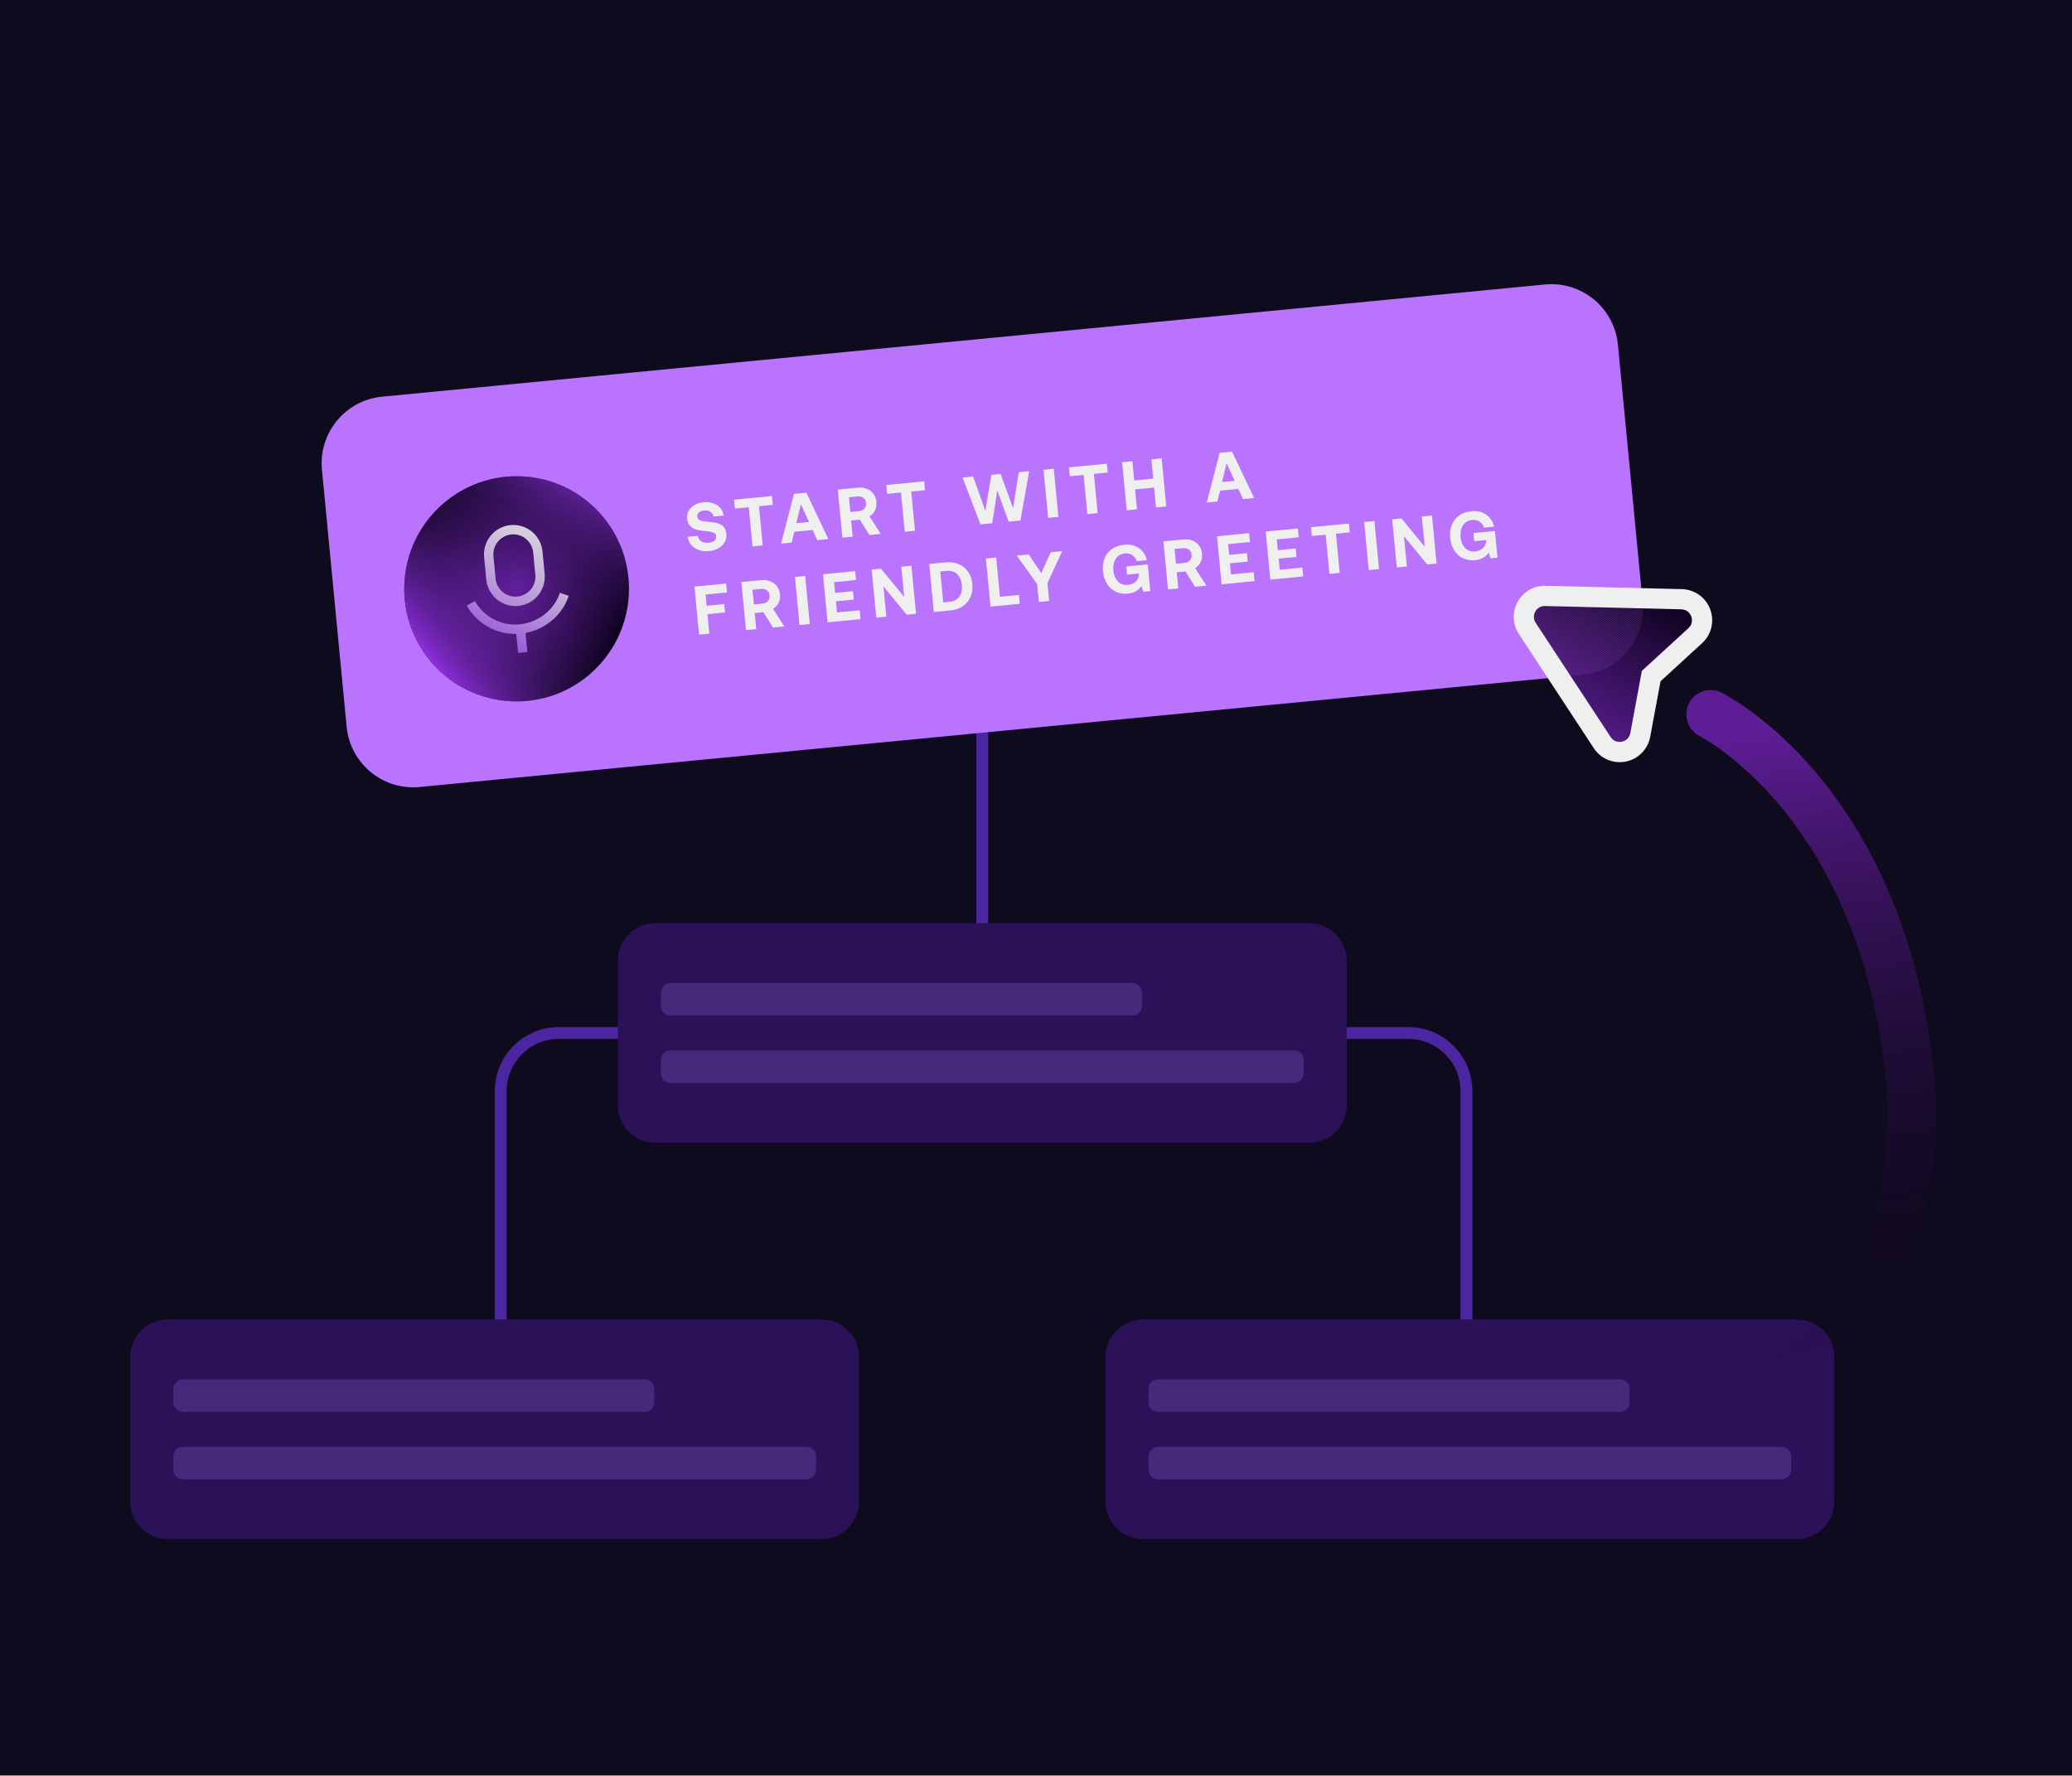 <svg width="350" height="300" viewBox="0 0 350 300" fill="none" xmlns="http://www.w3.org/2000/svg">
<rect x="0" y="0" width="350" height="300" fill="#808080" stroke="none"/>
<rect width="350" height="299.87" fill="#0F0B1E"/>
<g clip-path="url(#clip0_62_7561)">
<path d="M165.922 113.249V174.504" stroke="#4C26A1" stroke-width="2" stroke-miterlimit="10"/>
<path d="M152.31 174.504H94.404C88.977 174.504 84.574 178.916 84.574 184.354V241.456" stroke="#4C26A1" stroke-width="2" stroke-miterlimit="10"/>
<path d="M179.977 174.504H237.883C243.31 174.504 247.713 178.916 247.713 184.354V241.456" stroke="#4C26A1" stroke-width="2" stroke-miterlimit="10"/>
<path d="M221.167 155.96H110.692C107.201 155.96 104.371 158.796 104.371 162.294V186.707C104.371 190.205 107.201 193.041 110.692 193.041H221.167C224.658 193.041 227.488 190.205 227.488 186.707V162.294C227.488 158.796 224.658 155.96 221.167 155.96Z" fill="#2B1158"/>
<path d="M138.796 222.912H28.321C24.83 222.912 22 225.748 22 229.246V253.659C22 257.157 24.83 259.993 28.321 259.993H138.796C142.287 259.993 145.117 257.157 145.117 253.659V229.246C145.117 225.748 142.287 222.912 138.796 222.912Z" fill="#2B1158"/>
<path d="M303.53 222.912H193.055C189.564 222.912 186.734 225.748 186.734 229.246V253.659C186.734 257.157 189.564 259.993 193.055 259.993H303.53C307.021 259.993 309.851 257.157 309.851 253.659V229.246C309.851 225.748 307.021 222.912 303.53 222.912Z" fill="#2B1158"/>
<path d="M218.573 177.445H113.279C112.374 177.445 111.641 178.18 111.641 179.087V181.31C111.641 182.216 112.374 182.951 113.279 182.951H218.573C219.477 182.951 220.211 182.216 220.211 181.31V179.087C220.211 178.18 219.477 177.445 218.573 177.445Z" fill="#47297B"/>
<path d="M191.268 166.049H113.279C112.374 166.049 111.641 166.784 111.641 167.691V169.914C111.641 170.821 112.374 171.556 113.279 171.556H191.268C192.173 171.556 192.906 170.821 192.906 169.914V167.691C192.906 166.784 192.173 166.049 191.268 166.049Z" fill="#47297B"/>
<path d="M260.975 48.058L64.539 67.011C58.332 67.61 53.785 73.138 54.383 79.357L58.554 122.77C59.152 128.99 64.668 133.546 70.875 132.947L267.311 113.994C273.518 113.395 278.065 107.867 277.467 101.648L273.296 58.235C272.698 52.015 267.182 47.459 260.975 48.058Z" fill="#BA73FC"/>
<path d="M136.201 244.404H30.908C30.003 244.404 29.27 245.139 29.27 246.046V248.269C29.27 249.176 30.003 249.911 30.908 249.911H136.201C137.106 249.911 137.84 249.176 137.84 248.269V246.046C137.84 245.139 137.106 244.404 136.201 244.404Z" fill="#47297B"/>
<path d="M108.897 233.002H30.908C30.003 233.002 29.27 233.737 29.27 234.643V236.866C29.27 237.773 30.003 238.508 30.908 238.508H108.897C109.802 238.508 110.535 237.773 110.535 236.866V234.643C110.535 233.737 109.802 233.002 108.897 233.002Z" fill="#47297B"/>
<path d="M300.936 244.404H195.642C194.737 244.404 194.004 245.139 194.004 246.046V248.269C194.004 249.176 194.737 249.911 195.642 249.911H300.936C301.841 249.911 302.574 249.176 302.574 248.269V246.046C302.574 245.139 301.841 244.404 300.936 244.404Z" fill="#47297B"/>
<path d="M273.631 233.002H195.642C194.737 233.002 194.004 233.737 194.004 234.643V236.866C194.004 237.773 194.737 238.508 195.642 238.508H273.631C274.536 238.508 275.269 237.773 275.269 236.866V234.643C275.269 233.737 274.536 233.002 273.631 233.002Z" fill="#47297B"/>
<mask id="mask0_62_7561" style="mask-type:luminance" maskUnits="userSpaceOnUse" x="257" y="100" width="31" height="28">
<path d="M284.056 101.231L261.031 100.67C258.178 100.602 256.417 103.775 257.987 106.163L270.643 125.445C272.397 128.113 276.499 127.285 277.08 124.146L278.923 114.214L286.363 107.394C288.711 105.239 287.244 101.313 284.063 101.231H284.056Z" fill="white"/>
</mask>
<g mask="url(#mask0_62_7561)">
<path d="M288.708 103.379L283.711 100.602H288.708V103.379Z" fill="#0A0118"/>
<path d="M288.706 103.639L283.238 100.602H283.709L288.706 103.379V103.639Z" fill="#0A0118"/>
<path d="M288.704 103.899L282.766 100.602H283.237L288.704 103.639V103.899Z" fill="#0B0119"/>
<path d="M288.708 104.165L282.305 100.602H282.769L288.708 103.899V104.165Z" fill="#0B011A"/>
<path d="M288.706 104.425L281.832 100.602H282.303L288.706 104.165V104.425Z" fill="#0C021B"/>
<path d="M288.704 104.685L281.359 100.602H281.83L288.704 104.425V104.685Z" fill="#0D021C"/>
<path d="M288.708 104.945L280.898 100.602H281.363L288.708 104.685V104.945Z" fill="#0D021D"/>
<path d="M288.706 105.205L280.426 100.602H280.897L288.706 104.945V105.205Z" fill="#0E021E"/>
<path d="M288.704 105.465L279.953 100.602H280.424L288.704 105.205V105.465Z" fill="#0F031F"/>
<path d="M288.708 105.725L279.492 100.602H279.956L288.708 105.465V105.725Z" fill="#0F0320"/>
<path d="M288.706 105.985L279.02 100.602H279.491L288.706 105.725V105.985Z" fill="#100321"/>
<path d="M288.704 106.252L278.547 100.602H279.018L288.704 105.985V106.252Z" fill="#110322"/>
<path d="M288.707 106.512L278.086 100.602H278.55L288.707 106.252V106.512Z" fill="#110323"/>
<path d="M288.706 106.771L277.613 100.602H278.084L288.706 106.512V106.771Z" fill="#120424"/>
<path d="M288.704 107.031L277.141 100.602H277.612L288.704 106.771V107.031Z" fill="#130425"/>
<path d="M288.707 107.291L276.68 100.602H277.144L288.707 107.031V107.291Z" fill="#130426"/>
<path d="M288.706 107.551L276.207 100.602H276.678L288.706 107.291V107.551Z" fill="#140427"/>
<path d="M288.704 107.811L275.734 100.602H276.205L288.704 107.551V107.811Z" fill="#150528"/>
<path d="M288.706 108.051L288.7 108.071L275.266 100.602H275.737L288.706 107.811V108.051Z" fill="#160529"/>
<path d="M288.699 108.071L288.59 108.269L274.801 100.602H275.265L288.699 108.071Z" fill="#16052A"/>
<path d="M288.588 108.269L288.479 108.468L274.328 100.602H274.799L288.588 108.269Z" fill="#17052B"/>
<path d="M288.481 108.468L288.372 108.666L273.859 100.602H274.33L288.481 108.468Z" fill="#18062C"/>
<path d="M288.371 108.666L288.255 108.865L273.395 100.602H273.859L288.371 108.666Z" fill="#18062D"/>
<path d="M288.253 108.865L288.144 109.063L272.922 100.602H273.393L288.253 108.865Z" fill="#19062E"/>
<path d="M288.146 109.063L288.037 109.261L272.453 100.602H272.924L288.146 109.063Z" fill="#1A062F"/>
<path d="M288.037 109.261L287.927 109.467L271.988 100.602H272.452L288.037 109.261Z" fill="#1A0630"/>
<path d="M287.926 109.467L287.817 109.665L271.516 100.602H271.987L287.926 109.467Z" fill="#1B0731"/>
<path d="M287.819 109.665L287.71 109.863L271.047 100.602H271.518L287.819 109.665Z" fill="#1C0732"/>
<path d="M287.709 109.863L287.593 110.062L270.582 100.602H271.046L287.709 109.863Z" fill="#1C0733"/>
<path d="M287.591 110.062L287.482 110.26L270.109 100.602H270.58L287.591 110.062Z" fill="#1D0734"/>
<path d="M287.484 110.26L287.375 110.458L269.641 100.602H270.112L287.484 110.26Z" fill="#1E0835"/>
<path d="M287.374 110.458L287.265 110.657L269.176 100.602H269.64L287.374 110.458Z" fill="#1E0836"/>
<path d="M287.263 110.657L287.154 110.862L268.703 100.602H269.174L287.263 110.657Z" fill="#1F0837"/>
<path d="M287.157 110.862L287.04 111.06L268.234 100.602H268.705L287.157 110.862Z" fill="#200838"/>
<path d="M287.04 111.06L286.931 111.259L267.77 100.602H268.234L287.04 111.06Z" fill="#200839"/>
<path d="M286.933 111.259L286.824 111.457L267.301 100.602H267.772L286.933 111.259Z" fill="#21093A"/>
<path d="M286.822 111.457L286.713 111.655L266.828 100.602H267.299L286.822 111.457Z" fill="#22093B"/>
<path d="M286.712 111.655L286.603 111.854L266.363 100.602H266.827L286.712 111.655Z" fill="#22093C"/>
<path d="M286.605 111.854L286.496 112.052L265.895 100.602H266.366L286.605 111.854Z" fill="#23093D"/>
<path d="M286.494 112.052L286.378 112.257L265.422 100.602H265.893L286.494 112.052Z" fill="#240A3E"/>
<path d="M286.378 112.257L286.268 112.456L264.957 100.602H265.421L286.378 112.257Z" fill="#240A3F"/>
<path d="M286.271 112.456L286.161 112.654L264.488 100.602H264.959L286.271 112.456Z" fill="#250A40"/>
<path d="M286.16 112.654L286.05 112.852L264.016 100.602H264.487L286.16 112.654Z" fill="#260A41"/>
<path d="M286.05 112.852L285.941 113.051L263.551 100.602H264.015L286.05 112.852Z" fill="#260A42"/>
<path d="M285.943 113.051L285.834 113.249L263.082 100.602H263.553L285.943 113.051Z" fill="#270B43"/>
<path d="M285.832 113.249L285.716 113.448L262.609 100.602H263.08L285.832 113.249Z" fill="#280B44"/>
<path d="M285.714 113.448L285.605 113.653L262.137 100.602H262.608L285.714 113.448Z" fill="#280B45"/>
<path d="M285.608 113.653L285.499 113.851L261.676 100.602H262.14L285.608 113.653Z" fill="#290B46"/>
<path d="M285.497 113.851L285.388 114.049L261.203 100.602H261.674L285.497 113.851Z" fill="#2A0C47"/>
<path d="M285.387 114.049L285.277 114.248L260.73 100.602H261.201L285.387 114.049Z" fill="#2B0C48"/>
<path d="M285.281 114.248L285.171 114.446L260.27 100.602H260.734L285.281 114.248Z" fill="#2B0C49"/>
<path d="M285.17 114.446L285.054 114.645L259.797 100.602H260.268L285.17 114.446Z" fill="#2C0C4A"/>
<path d="M285.052 114.645L284.943 114.843L259.324 100.602H259.795L285.052 114.645Z" fill="#2D0D4B"/>
<path d="M284.946 114.843L284.837 115.048L258.863 100.602H259.327L284.946 114.843Z" fill="#2D0D4C"/>
<path d="M284.835 115.048L284.726 115.247L258.391 100.602H258.862L284.835 115.048Z" fill="#2E0D4D"/>
<path d="M284.724 115.247L284.615 115.445L257.918 100.602H258.389L284.724 115.247Z" fill="#2F0D4E"/>
<path d="M284.618 115.445L284.502 115.643L257.457 100.602H257.921L284.618 115.445Z" fill="#2F0D4F"/>
<path d="M284.501 115.643L284.391 115.842L256.984 100.602H257.455L284.501 115.643Z" fill="#300E50"/>
<path d="M284.393 115.842L284.284 116.04L256.59 100.636L256.61 100.602H256.986L284.393 115.842Z" fill="#310E51"/>
<path d="M256.586 100.639L256.477 100.836L284.171 116.238L284.28 116.041L256.586 100.639Z" fill="#310E52"/>
<path d="M284.173 116.238L284.064 116.444L256.418 101.067V100.95L256.479 100.841L284.173 116.238Z" fill="#320E53"/>
<path d="M284.064 116.444L283.955 116.642L256.418 101.327V101.067L284.064 116.444Z" fill="#330F54"/>
<path d="M283.955 116.642L283.839 116.84L256.418 101.587V101.327L283.955 116.642Z" fill="#330F55"/>
<path d="M283.839 116.84L283.729 117.039L256.418 101.846V101.587L283.839 116.84Z" fill="#340F57"/>
<path d="M283.729 117.039L283.62 117.237L256.418 102.106V101.846L283.729 117.039Z" fill="#350F58"/>
<path d="M283.62 117.237L283.511 117.435L256.418 102.366V102.106L283.62 117.237Z" fill="#350F59"/>
<path d="M283.511 117.435L283.402 117.634L256.418 102.626V102.366L283.511 117.435Z" fill="#36105A"/>
<path d="M283.402 117.634L283.293 117.839L256.418 102.886V102.626L283.402 117.634Z" fill="#37105B"/>
<path d="M283.293 117.839L283.177 118.037L256.418 103.153V102.886L283.293 117.839Z" fill="#37105C"/>
<path d="M283.177 118.037L283.067 118.236L256.418 103.413V103.153L283.177 118.037Z" fill="#38105D"/>
<path d="M283.067 118.236L282.958 118.434L256.418 103.673V103.413L283.067 118.236Z" fill="#39115E"/>
<path d="M282.958 118.434L282.849 118.632L256.418 103.933V103.673L282.958 118.434Z" fill="#39115F"/>
<path d="M282.849 118.632L282.74 118.831L256.418 104.193V103.933L282.849 118.632Z" fill="#3A1160"/>
<path d="M282.74 118.831L282.63 119.029L256.418 104.453V104.193L282.74 118.831Z" fill="#3B1161"/>
<path d="M282.63 119.029L282.514 119.234L256.418 104.713V104.453L282.63 119.029Z" fill="#3B1162"/>
<path d="M282.514 119.234L282.405 119.433L256.418 104.973V104.713L282.514 119.234Z" fill="#3C1263"/>
<path d="M282.405 119.433L282.296 119.631L256.418 105.239V104.972L282.405 119.433Z" fill="#3D1264"/>
<path d="M282.296 119.631L282.187 119.83L256.418 105.499V105.239L282.296 119.631Z" fill="#3D1265"/>
<path d="M282.187 119.83L282.078 120.028L256.418 105.759V105.499L282.187 119.83Z" fill="#3E1266"/>
<path d="M282.078 120.028L281.961 120.226L256.418 106.019V105.759L282.078 120.028Z" fill="#3F1367"/>
<path d="M281.961 120.226L281.852 120.425L256.418 106.279V106.019L281.961 120.226Z" fill="#401368"/>
<path d="M281.852 120.425L281.743 120.63L256.418 106.539V106.279L281.852 120.425Z" fill="#401369"/>
<path d="M281.743 120.63L281.634 120.828L256.418 106.799V106.539L281.743 120.63Z" fill="#41136A"/>
<path d="M281.634 120.828L281.525 121.027L256.418 107.059V106.799L281.634 120.828Z" fill="#42146B"/>
<path d="M281.525 121.027L281.415 121.225L256.418 107.319V107.059L281.525 121.027Z" fill="#42146C"/>
<path d="M281.415 121.225L281.299 121.423L256.418 107.585V107.319L281.415 121.225Z" fill="#43146D"/>
<path d="M281.299 121.423L281.19 121.622L256.418 107.845V107.585L281.299 121.423Z" fill="#44146E"/>
<path d="M281.19 121.622L281.081 121.82L256.418 108.105V107.845L281.19 121.622Z" fill="#44146F"/>
<path d="M281.081 121.82L280.972 122.025L256.418 108.365V108.105L281.081 121.82Z" fill="#451570"/>
<path d="M280.972 122.025L280.862 122.224L256.418 108.625V108.365L280.972 122.025Z" fill="#461571"/>
<path d="M280.862 122.224L280.753 122.422L256.418 108.885V108.625L280.862 122.224Z" fill="#461572"/>
<path d="M280.753 122.422L280.637 122.62L256.418 109.145V108.885L280.753 122.422Z" fill="#471573"/>
<path d="M280.637 122.62L280.528 122.819L256.418 109.405V109.145L280.637 122.62Z" fill="#481674"/>
<path d="M280.528 122.819L280.419 123.017L256.418 109.672V109.405L280.528 122.819Z" fill="#481675"/>
<path d="M280.419 123.017L280.31 123.215L256.418 109.932V109.672L280.419 123.017Z" fill="#491676"/>
<path d="M280.31 123.215L280.2 123.421L256.418 110.192V109.932L280.31 123.215Z" fill="#4A1677"/>
<path d="M280.2 123.421L280.091 123.619L256.418 110.452V110.192L280.2 123.421Z" fill="#4A1678"/>
<path d="M280.091 123.619L279.975 123.817L256.418 110.711V110.452L280.091 123.619Z" fill="#4B1779"/>
<path d="M279.975 123.817L279.866 124.016L256.418 110.971V110.711L279.975 123.817Z" fill="#4C177A"/>
<path d="M279.866 124.016L279.757 124.214L256.418 111.231V110.971L279.866 124.016Z" fill="#4C177B"/>
<path d="M279.757 124.214L279.647 124.412L256.418 111.491V111.231L279.757 124.214Z" fill="#4D177C"/>
<path d="M279.647 124.413L279.538 124.611L256.418 111.758V111.491L279.647 124.413Z" fill="#4E187D"/>
<path d="M279.538 124.611L279.422 124.809L256.418 112.018V111.758L279.538 124.611Z" fill="#4E187E"/>
<path d="M279.422 124.809L279.313 125.014L256.418 112.278V112.018L279.422 124.809Z" fill="#4F187F"/>
<path d="M279.313 125.014L279.204 125.213L256.418 112.538V112.278L279.313 125.014Z" fill="#501880"/>
<path d="M279.204 125.213L279.094 125.411L256.418 112.798V112.538L279.204 125.213Z" fill="#501881"/>
<path d="M279.094 125.411L278.985 125.61L256.418 113.058V112.798L279.094 125.411Z" fill="#511982"/>
<path d="M278.985 125.61L278.876 125.808L256.418 113.318V113.058L278.985 125.61Z" fill="#521983"/>
<path d="M278.876 125.808L278.76 126.006L256.418 113.577V113.318L278.876 125.808Z" fill="#521984"/>
<path d="M278.76 126.006L278.651 126.205L256.418 113.837V113.578L278.76 126.006Z" fill="#531985"/>
<path d="M278.651 126.205L278.542 126.41L256.418 114.104V113.837L278.651 126.205Z" fill="#541A86"/>
<path d="M278.542 126.41L278.432 126.608L256.418 114.364V114.104L278.542 126.41Z" fill="#551A87"/>
<path d="M278.432 126.608L278.323 126.807L256.418 114.624V114.364L278.432 126.608Z" fill="#551A88"/>
<path d="M278.323 126.807L278.214 127.005L256.418 114.884V114.624L278.323 126.807Z" fill="#561A89"/>
<path d="M278.214 127.005L278.098 127.203L256.418 115.144V114.884L278.214 127.005Z" fill="#571B8A"/>
<path d="M278.098 127.203L277.989 127.402L256.418 115.404V115.144L278.098 127.203Z" fill="#571B8B"/>
<path d="M277.989 127.402L277.879 127.6L256.418 115.664V115.404L277.989 127.402Z" fill="#581B8C"/>
<path d="M277.879 127.6L277.77 127.805L256.418 115.924V115.664L277.879 127.6Z" fill="#591B8D"/>
<path d="M277.77 127.805L277.661 128.004L256.418 116.19V115.924L277.77 127.805Z" fill="#591B8E"/>
<path d="M277.661 128.004L277.593 128.113H277.395L256.418 116.45V116.19L277.661 128.004Z" fill="#5A1C8F"/>
<path d="M276.924 128.113L256.418 116.71V116.45L277.395 128.113H276.924Z" fill="#5B1C90"/>
<path d="M276.46 128.113L256.418 116.97V116.71L276.924 128.113H276.46Z" fill="#5B1C91"/>
<path d="M275.989 128.113L256.418 117.23V116.97L276.46 128.113H275.989Z" fill="#5C1C92"/>
<path d="M275.518 128.113L256.418 117.49V117.23L275.989 128.113H275.518Z" fill="#5D1D93"/>
<path d="M275.053 128.113L256.418 117.75V117.49L275.518 128.113H275.053Z" fill="#5D1D94"/>
<path d="M274.582 128.113L256.418 118.01V117.75L275.053 128.113H274.582Z" fill="#5E1D95"/>
<path d="M256.418 118.01L274.582 128.113H256.418V118.01Z" fill="#5E1D95"/>
</g>
<path d="M273.586 128.756C271.845 128.756 270.2 127.887 269.217 126.382L256.562 107.1C255.483 105.458 255.408 103.379 256.357 101.662C257.306 99.945 259.115 98.905 261.074 98.96L284.098 99.521C286.249 99.576 288.126 100.909 288.883 102.934C289.641 104.952 289.102 107.202 287.511 108.653L280.494 115.089L278.753 124.46C278.358 126.581 276.74 128.222 274.63 128.653C274.282 128.722 273.927 128.756 273.579 128.756H273.586ZM260.937 102.373C260.261 102.373 259.667 102.722 259.34 103.317C259.005 103.926 259.026 104.637 259.408 105.219L272.064 124.501C272.692 125.466 273.675 125.35 273.955 125.295C274.241 125.24 275.183 124.96 275.395 123.831L277.34 113.331L285.204 106.122C286.051 105.342 285.784 104.398 285.682 104.124C285.58 103.851 285.156 102.961 284.01 102.934L260.985 102.373C260.985 102.373 260.951 102.373 260.937 102.373Z" fill="#EFEFEF"/>
<path d="M314.871 225.676C321.834 217.03 329.458 201.66 326.25 177.561C325.492 171.857 324.38 166.631 323.021 161.87C313.533 128.647 291.812 117.518 290.768 116.998C288.74 115.992 286.283 116.827 285.279 118.858C284.283 120.883 285.102 123.339 287.122 124.351C287.225 124.406 293.607 127.703 300.563 135.959C307 143.606 315.28 157.225 318.134 178.649C323.465 218.685 296.345 230.936 295.191 231.435" fill="url(#paint0_linear_62_7561)"/>
<path d="M118.459 91.442C118.78 91.654 119.19 91.743 119.681 91.695C120.091 91.654 120.418 91.538 120.657 91.34C120.896 91.141 121.005 90.888 120.978 90.581C120.958 90.362 120.869 90.198 120.712 90.088C120.555 89.972 120.35 89.89 120.084 89.842C119.818 89.794 119.408 89.739 118.862 89.684C118.323 89.637 117.859 89.548 117.483 89.425C117.108 89.301 116.787 89.096 116.527 88.802C116.268 88.515 116.118 88.104 116.063 87.591C116.016 87.119 116.104 86.689 116.33 86.292C116.555 85.895 116.882 85.567 117.319 85.314C117.756 85.054 118.268 84.896 118.842 84.842C119.435 84.787 119.982 84.842 120.473 85.019C120.971 85.197 121.374 85.464 121.681 85.82C121.995 86.182 122.173 86.6 122.227 87.092L120.528 87.256C120.453 86.914 120.282 86.647 120.009 86.456C119.736 86.264 119.388 86.196 118.971 86.237C118.589 86.271 118.282 86.388 118.07 86.572C117.852 86.757 117.763 87.003 117.79 87.304C117.811 87.523 117.9 87.68 118.05 87.79C118.2 87.892 118.405 87.974 118.671 88.022C118.93 88.07 119.333 88.118 119.879 88.166C120.432 88.214 120.896 88.296 121.279 88.412C121.661 88.528 121.982 88.727 122.241 89.007C122.5 89.295 122.651 89.691 122.698 90.198C122.746 90.69 122.651 91.148 122.418 91.566C122.186 91.983 121.838 92.325 121.381 92.598C120.924 92.872 120.391 93.036 119.79 93.091C119.142 93.153 118.555 93.091 118.029 92.906C117.504 92.722 117.074 92.427 116.746 92.037C116.418 91.648 116.227 91.196 116.173 90.676L117.872 90.533C117.941 90.929 118.138 91.237 118.459 91.456V91.442Z" fill="#EFEFEF"/>
<path d="M130.399 83.788L130.542 85.286L128.208 85.512L128.843 92.133L127.109 92.304L126.474 85.683L124.139 85.909L123.996 84.411L130.406 83.795L130.399 83.788Z" fill="#EFEFEF"/>
<path d="M134.125 83.433L136.207 83.234L139.927 91.066L138.063 91.244L137.265 89.534L134.186 89.828L133.729 91.661L131.934 91.832L134.118 83.433H134.125ZM136.657 88.173L135.285 85.19L134.514 88.378L136.657 88.173Z" fill="#EFEFEF"/>
<path d="M146.4 82.578C146.871 82.755 147.254 83.036 147.54 83.419C147.827 83.809 147.998 84.267 148.045 84.807C148.093 85.327 148.018 85.792 147.806 86.216C147.595 86.641 147.288 86.976 146.878 87.222L148.776 90.198L146.858 90.382L145.24 87.79L143.772 87.933L144.032 90.656L142.298 90.827L141.52 82.707L144.817 82.386C145.404 82.331 145.929 82.386 146.407 82.564L146.4 82.578ZM145.055 86.353C145.465 86.312 145.779 86.169 146.004 85.922C146.223 85.676 146.318 85.362 146.284 84.985C146.25 84.595 146.093 84.301 145.834 84.103C145.567 83.904 145.233 83.822 144.823 83.864L143.404 84L143.642 86.49L145.062 86.353H145.055Z" fill="#EFEFEF"/>
<path d="M156.114 81.312L156.257 82.81L153.923 83.036L154.558 89.657L152.824 89.821L152.189 83.2L149.854 83.426L149.711 81.928L156.121 81.312H156.114Z" fill="#EFEFEF"/>
<path d="M164.378 80.498L166.44 86.292L167.457 80.218L169.02 80.067L171.129 85.84L172.085 79.766L173.846 79.595L172.379 87.927L170.378 88.118L168.46 82.865L167.614 88.392L165.614 88.583L162.59 80.683L164.385 80.498H164.378Z" fill="#EFEFEF"/>
<path d="M178.003 79.198L178.782 87.318L177.048 87.489L176.27 79.369L178.003 79.198Z" fill="#EFEFEF"/>
<path d="M186.969 78.33L187.113 79.828L184.778 80.053L185.413 86.675L183.679 86.846L183.044 80.225L180.71 80.45L180.566 78.952L186.976 78.337L186.969 78.33Z" fill="#EFEFEF"/>
<path d="M191.277 77.912L191.591 81.168L194.806 80.861L194.492 77.605L196.226 77.434L197.004 85.553L195.27 85.724L194.949 82.372L191.734 82.68L192.055 86.032L190.321 86.203L189.543 78.083L191.277 77.912Z" fill="#EFEFEF"/>
<path d="M206.035 76.49L208.117 76.291L211.837 84.123L209.974 84.301L209.175 82.591L206.096 82.885L205.639 84.719L203.844 84.889L206.028 76.49H206.035ZM208.567 81.23L207.195 78.248L206.424 81.435L208.567 81.23Z" fill="#EFEFEF"/>
<path d="M122.653 98.584L122.797 100.082L119.186 100.431L119.37 102.332L122.333 102.045L122.469 103.468L119.507 103.755L119.821 107.045L118.087 107.216L117.309 99.097L122.653 98.584Z" fill="#EFEFEF"/>
<path d="M130.107 98.201C130.578 98.379 130.961 98.659 131.247 99.042C131.534 99.425 131.705 99.89 131.752 100.431C131.8 100.95 131.725 101.416 131.513 101.84C131.302 102.264 130.995 102.599 130.585 102.845L132.483 105.821L130.565 106.005L128.947 103.413L127.479 103.557L127.739 106.279L126.005 106.443L125.227 98.324L128.524 98.009C129.111 97.954 129.636 98.009 130.114 98.187L130.107 98.201ZM128.763 101.976C129.172 101.935 129.486 101.792 129.711 101.545C129.93 101.299 130.025 100.985 129.991 100.608C129.957 100.218 129.8 99.931 129.541 99.726C129.274 99.528 128.94 99.445 128.53 99.487L127.111 99.623L127.35 102.113L128.769 101.976H128.763Z" fill="#EFEFEF"/>
<path d="M136.011 97.298L136.789 105.417L135.056 105.588L134.277 97.469L136.011 97.298Z" fill="#EFEFEF"/>
<path d="M144.449 96.484L144.593 97.982L140.893 98.337L141.07 100.157L144.081 99.87L144.217 101.292L141.207 101.58L141.384 103.461L145.214 103.091L145.357 104.589L139.794 105.13L139.016 97.01L144.456 96.484H144.449Z" fill="#EFEFEF"/>
<path d="M147.234 96.21L148.811 96.06L152.736 100.841L152.245 95.731L153.958 95.567L154.736 103.687L153.153 103.837L149.228 99.056L149.719 104.172L148.019 104.336L147.241 96.217L147.234 96.21Z" fill="#EFEFEF"/>
<path d="M159.773 94.999C160.586 94.924 161.316 95.027 161.971 95.307C162.627 95.594 163.152 96.025 163.541 96.607C163.937 97.188 164.169 97.872 164.244 98.666C164.32 99.452 164.217 100.171 163.944 100.82C163.664 101.47 163.234 101.99 162.647 102.394C162.06 102.797 161.357 103.037 160.551 103.119L157.739 103.392L156.961 95.273L159.773 94.999ZM162.053 100.786C162.415 100.273 162.552 99.617 162.476 98.83C162.401 98.043 162.135 97.428 161.685 96.99C161.234 96.552 160.64 96.368 159.91 96.443L158.831 96.545L159.33 101.764L160.408 101.662C161.139 101.593 161.685 101.299 162.046 100.786H162.053Z" fill="#EFEFEF"/>
<path d="M166.539 94.35L168.273 94.185L168.908 100.807L172.123 100.499L172.266 101.997L167.317 102.476L166.539 94.356V94.35Z" fill="#EFEFEF"/>
<path d="M173.759 93.652L175.895 96.805L177.486 93.296L179.418 93.112L176.933 98.502L177.22 101.518L175.486 101.689L175.199 98.673L171.738 93.857L173.766 93.659L173.759 93.652Z" fill="#EFEFEF"/>
<path d="M187.829 92.742C188.402 92.345 189.099 92.106 189.918 92.024C190.559 91.962 191.147 92.024 191.679 92.229C192.211 92.427 192.655 92.735 193.01 93.153C193.365 93.57 193.604 94.069 193.734 94.637L192.02 94.801C191.87 94.356 191.618 94.014 191.269 93.775C190.921 93.542 190.505 93.447 190.013 93.495C189.563 93.536 189.187 93.686 188.88 93.946C188.573 94.199 188.348 94.541 188.204 94.958C188.068 95.376 188.02 95.848 188.068 96.361C188.143 97.154 188.402 97.776 188.839 98.228C189.276 98.679 189.836 98.871 190.525 98.803C191.024 98.755 191.454 98.577 191.815 98.262C192.177 97.948 192.368 97.523 192.396 96.983V96.88L190.375 97.072L190.245 95.69L193.87 95.341L194.307 99.849L193.106 99.965L192.826 98.974C192.614 99.316 192.321 99.603 191.938 99.842C191.556 100.082 191.099 100.225 190.566 100.28C189.802 100.355 189.112 100.246 188.498 99.965C187.884 99.678 187.385 99.24 187.003 98.645C186.621 98.05 186.396 97.339 186.314 96.525C186.232 95.697 186.327 94.958 186.593 94.302C186.86 93.645 187.276 93.125 187.849 92.722L187.829 92.742Z" fill="#EFEFEF"/>
<path d="M201.4 91.319C201.871 91.497 202.254 91.778 202.54 92.161C202.827 92.544 202.998 93.009 203.045 93.549C203.093 94.069 203.018 94.534 202.806 94.958C202.595 95.382 202.288 95.718 201.878 95.964L203.776 98.939L201.858 99.124L200.24 96.532L198.772 96.675L199.032 99.398L197.298 99.569L196.52 91.449L199.817 91.135C200.404 91.08 200.929 91.135 201.407 91.312L201.4 91.319ZM200.055 95.095C200.465 95.054 200.779 94.91 201.004 94.664C201.223 94.418 201.318 94.103 201.284 93.727C201.25 93.337 201.093 93.043 200.834 92.845C200.567 92.646 200.233 92.564 199.823 92.605L198.404 92.742L198.642 95.232L200.062 95.095H200.055Z" fill="#EFEFEF"/>
<path d="M211.004 90.061L211.147 91.559L207.448 91.914L207.625 93.734L210.635 93.447L210.772 94.869L207.762 95.157L207.939 97.038L211.768 96.668L211.912 98.166L206.348 98.707L205.57 90.587L211.011 90.061H211.004Z" fill="#EFEFEF"/>
<path d="M219.234 89.267L219.378 90.765L215.678 91.121L215.855 92.941L218.866 92.653L219.002 94.076L215.992 94.363L216.169 96.244L219.999 95.875L220.142 97.373L214.579 97.913L213.801 89.794L219.241 89.267H219.234Z" fill="#EFEFEF"/>
<path d="M227.856 88.433L227.999 89.931L225.665 90.156L226.3 96.778L224.566 96.949L223.931 90.328L221.596 90.553L221.453 89.055L227.863 88.44L227.856 88.433Z" fill="#EFEFEF"/>
<path d="M232.164 88.016L232.942 96.135L231.208 96.306L230.43 88.186L232.164 88.016Z" fill="#EFEFEF"/>
<path d="M235.16 87.728L236.737 87.578L240.662 92.359L240.171 87.249L241.884 87.085L242.662 95.205L241.078 95.355L237.153 90.574L237.645 95.69L235.945 95.854L235.167 87.735L235.16 87.728Z" fill="#EFEFEF"/>
<path d="M246.477 87.078C247.051 86.682 247.747 86.442 248.566 86.36C249.208 86.299 249.795 86.36 250.327 86.565C250.86 86.764 251.304 87.072 251.659 87.489C252.013 87.906 252.252 88.405 252.382 88.973L250.669 89.137C250.519 88.693 250.266 88.351 249.918 88.118C249.57 87.886 249.153 87.79 248.662 87.838C248.211 87.879 247.836 88.029 247.529 88.289C247.222 88.542 246.996 88.884 246.853 89.302C246.716 89.719 246.669 90.191 246.716 90.711C246.791 91.504 247.051 92.126 247.488 92.578C247.925 93.029 248.484 93.221 249.174 93.153C249.672 93.105 250.102 92.927 250.464 92.612C250.826 92.297 251.017 91.873 251.044 91.333V91.23L249.024 91.422L248.894 90.04L252.519 89.691L252.955 94.199L251.754 94.315L251.474 93.324C251.263 93.666 250.969 93.953 250.587 94.192C250.205 94.432 249.747 94.575 249.215 94.63C248.45 94.705 247.761 94.596 247.146 94.315C246.532 94.028 246.034 93.59 245.651 92.995C245.269 92.4 245.044 91.696 244.962 90.875C244.88 90.047 244.976 89.308 245.242 88.652C245.508 88.002 245.925 87.475 246.498 87.072L246.477 87.078Z" fill="#EFEFEF"/>
<path d="M87.266 118.482C97.746 118.482 106.243 109.968 106.243 99.466C106.243 88.964 97.746 80.45 87.266 80.45C76.785 80.45 68.289 88.964 68.289 99.466C68.289 109.968 76.785 118.482 87.266 118.482Z" fill="url(#paint1_radial_62_7561)"/>
<path d="M87.266 118.482C97.746 118.482 106.243 109.968 106.243 99.466C106.243 88.964 97.746 80.45 87.266 80.45C76.785 80.45 68.289 88.964 68.289 99.466C68.289 109.968 76.785 118.482 87.266 118.482Z" fill="url(#paint2_linear_62_7561)"/>
<path d="M87.266 118.482C97.746 118.482 106.243 109.968 106.243 99.466C106.243 88.964 97.746 80.45 87.266 80.45C76.785 80.45 68.289 88.964 68.289 99.466C68.289 109.968 76.785 118.482 87.266 118.482Z" fill="url(#paint3_linear_62_7561)"/>
<path d="M87.266 118.482C97.746 118.482 106.243 109.968 106.243 99.466C106.243 88.964 97.746 80.45 87.266 80.45C76.785 80.45 68.289 88.964 68.289 99.466C68.289 109.968 76.785 118.482 87.266 118.482Z" fill="url(#paint4_linear_62_7561)"/>
<path d="M87.545 102.359C84.828 102.619 82.405 100.622 82.138 97.893L81.777 94.124C81.517 91.401 83.51 88.973 86.234 88.706C88.951 88.446 91.374 90.444 91.64 93.173L92.002 96.942C92.262 99.664 90.268 102.093 87.545 102.359ZM86.384 90.286C84.534 90.464 83.169 92.12 83.353 93.973L83.715 97.742C83.893 99.596 85.545 100.964 87.394 100.779C89.244 100.602 90.61 98.946 90.425 97.093L90.064 93.323C89.886 91.47 88.234 90.102 86.384 90.286Z" fill="url(#paint5_linear_62_7561)"/>
<path d="M87.906 107.045C85.879 107.243 83.844 106.778 82.097 105.691C80.752 104.856 79.626 103.687 78.848 102.312L80.22 101.532C80.868 102.681 81.81 103.652 82.93 104.35C84.957 105.609 87.435 105.855 89.742 105.02C92.049 104.186 93.817 102.407 94.575 100.143L96.07 100.649C95.155 103.379 93.039 105.513 90.275 106.512C89.496 106.792 88.698 106.97 87.906 107.045Z" fill="url(#paint6_linear_62_7561)"/>
<path d="M88.702 106.207L87.133 106.359L87.512 110.301L89.081 110.149L88.702 106.207Z" fill="url(#paint7_linear_62_7561)"/>
</g>
<defs>
<linearGradient id="paint0_linear_62_7561" x1="314.928" y1="228.736" x2="297.95" y2="123.643" gradientUnits="userSpaceOnUse">
<stop stop-color="#0A0118" stop-opacity="0"/>
<stop offset="1" stop-color="#5E1D95"/>
</linearGradient>
<radialGradient id="paint1_radial_62_7561" cx="0" cy="0" r="1" gradientUnits="userSpaceOnUse" gradientTransform="translate(87.268 99.468) rotate(-5.511) scale(18.977 19.015)">
<stop stop-color="#5E1D95"/>
<stop offset="1" stop-color="#0A0118"/>
</radialGradient>
<linearGradient id="paint2_linear_62_7561" x1="72.525" y1="111.762" x2="101.754" y2="87.483" gradientUnits="userSpaceOnUse">
<stop stop-color="#932FE2"/>
<stop offset="0.06" stop-color="#902FDF" stop-opacity="0.81"/>
<stop offset="0.14" stop-color="#8D30DC" stop-opacity="0.62"/>
<stop offset="0.22" stop-color="#8A31DA" stop-opacity="0.46"/>
<stop offset="0.31" stop-color="#8832D8" stop-opacity="0.31"/>
<stop offset="0.4" stop-color="#8633D6" stop-opacity="0.2"/>
<stop offset="0.5" stop-color="#8533D5" stop-opacity="0.11"/>
<stop offset="0.62" stop-color="#8433D4" stop-opacity="0.05"/>
<stop offset="0.76" stop-color="#8433D4" stop-opacity="0.01"/>
<stop offset="1" stop-color="#8434D4" stop-opacity="0"/>
</linearGradient>
<linearGradient id="paint3_linear_62_7561" x1="100.767" y1="75.523" x2="84.668" y2="103.953" gradientUnits="userSpaceOnUse">
<stop stop-color="#932FE2"/>
<stop offset="0.06" stop-color="#902FDF" stop-opacity="0.81"/>
<stop offset="0.14" stop-color="#8D30DC" stop-opacity="0.62"/>
<stop offset="0.22" stop-color="#8A31DA" stop-opacity="0.46"/>
<stop offset="0.31" stop-color="#8832D8" stop-opacity="0.31"/>
<stop offset="0.4" stop-color="#8633D6" stop-opacity="0.2"/>
<stop offset="0.5" stop-color="#8533D5" stop-opacity="0.11"/>
<stop offset="0.62" stop-color="#8433D4" stop-opacity="0.05"/>
<stop offset="0.76" stop-color="#8433D4" stop-opacity="0.01"/>
<stop offset="1" stop-color="#8434D4" stop-opacity="0"/>
</linearGradient>
<linearGradient id="paint4_linear_62_7561" x1="100.767" y1="75.523" x2="84.668" y2="103.953" gradientUnits="userSpaceOnUse">
<stop stop-color="#932FE2"/>
<stop offset="0.06" stop-color="#902FDF" stop-opacity="0.81"/>
<stop offset="0.14" stop-color="#8D30DC" stop-opacity="0.62"/>
<stop offset="0.22" stop-color="#8A31DA" stop-opacity="0.46"/>
<stop offset="0.31" stop-color="#8832D8" stop-opacity="0.31"/>
<stop offset="0.4" stop-color="#8633D6" stop-opacity="0.2"/>
<stop offset="0.5" stop-color="#8533D5" stop-opacity="0.11"/>
<stop offset="0.62" stop-color="#8433D4" stop-opacity="0.05"/>
<stop offset="0.76" stop-color="#8433D4" stop-opacity="0.01"/>
<stop offset="1" stop-color="#8434D4" stop-opacity="0"/>
</linearGradient>
<linearGradient id="paint5_linear_62_7561" x1="91.966" y1="84.715" x2="79.406" y2="111.356" gradientUnits="userSpaceOnUse">
<stop stop-color="#DDDDDD"/>
<stop offset="0.12" stop-color="#D9D6DC"/>
<stop offset="0.28" stop-color="#D0C4DB"/>
<stop offset="0.48" stop-color="#C0A6DA"/>
<stop offset="0.69" stop-color="#AA7DD7"/>
<stop offset="0.92" stop-color="#8F49D5"/>
<stop offset="1" stop-color="#8434D4"/>
</linearGradient>
<linearGradient id="paint6_linear_62_7561" x1="94.746" y1="86.027" x2="82.185" y2="112.668" gradientUnits="userSpaceOnUse">
<stop stop-color="#DDDDDD"/>
<stop offset="0.12" stop-color="#D9D6DC"/>
<stop offset="0.28" stop-color="#D0C4DB"/>
<stop offset="0.48" stop-color="#C0A6DA"/>
<stop offset="0.69" stop-color="#AA7DD7"/>
<stop offset="0.92" stop-color="#8F49D5"/>
<stop offset="1" stop-color="#8434D4"/>
</linearGradient>
<linearGradient id="paint7_linear_62_7561" x1="97.863" y1="87.491" x2="85.302" y2="114.132" gradientUnits="userSpaceOnUse">
<stop stop-color="#DDDDDD"/>
<stop offset="0.12" stop-color="#D9D6DC"/>
<stop offset="0.28" stop-color="#D0C4DB"/>
<stop offset="0.48" stop-color="#C0A6DA"/>
<stop offset="0.69" stop-color="#AA7DD7"/>
<stop offset="0.92" stop-color="#8F49D5"/>
<stop offset="1" stop-color="#8434D4"/>
</linearGradient>
<clipPath id="clip0_62_7561">
<rect width="305" height="212" fill="white" transform="translate(22 48)"/>
</clipPath>
</defs>
</svg>
